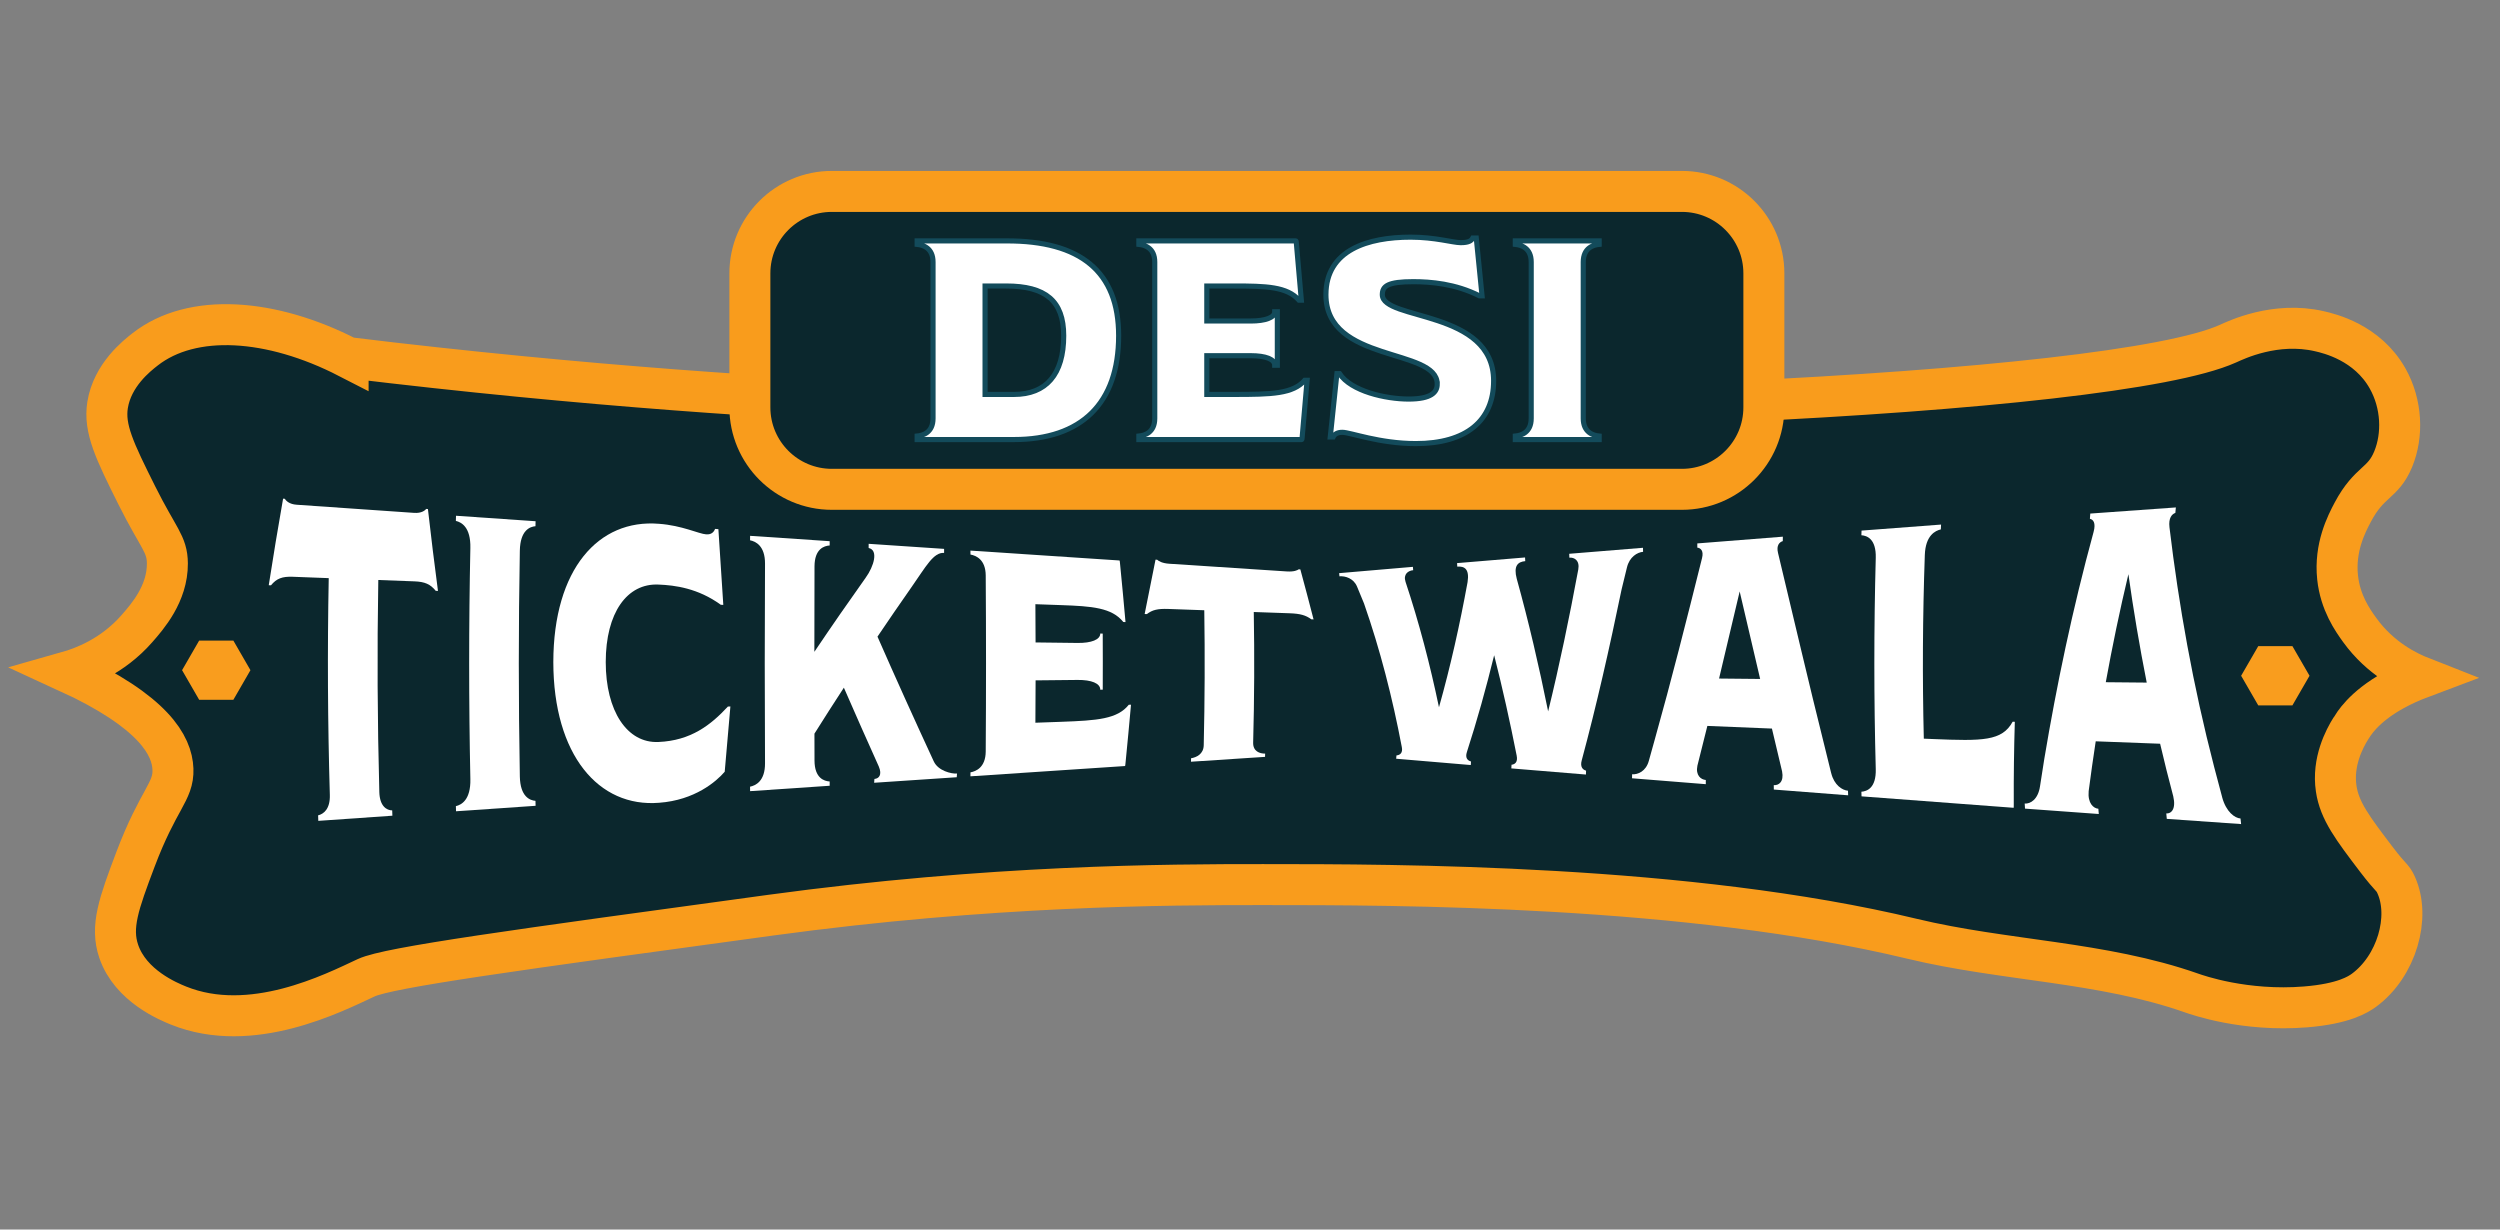 <svg width="122" height="60" viewBox="0 0 122 60" fill="none" xmlns="http://www.w3.org/2000/svg">
<rect x="0" y="0" width="122" height="60" fill="#808080" stroke="none"/>
<path d="M16.988 17.453C28.576 18.858 38.341 19.47 45.551 19.76C71.015 20.783 103.061 19.313 108.714 16.775C109.123 16.592 111.034 15.666 113.192 16.165C113.66 16.273 115.521 16.703 116.516 18.471C117.214 19.712 117.273 21.23 116.788 22.407C116.29 23.615 115.629 23.463 114.82 24.985C114.505 25.577 113.921 26.714 114.074 28.174C114.204 29.411 114.804 30.261 115.159 30.752C116.168 32.147 117.494 32.786 118.19 33.059C116.076 33.853 115.225 34.824 114.888 35.298C114.804 35.416 114.732 35.53 114.728 35.538C114.404 36.051 113.812 37.178 114.006 38.486C114.166 39.571 114.813 40.42 115.973 41.946C116.696 42.895 116.749 42.79 116.923 43.167C117.658 44.761 116.944 47.164 115.363 48.324C115.082 48.529 114.378 48.986 112.513 49.137C109.546 49.378 107.22 48.554 106.95 48.459C102.581 46.923 97.815 46.897 93.313 45.813C82.34 43.172 68.231 43.169 61.63 43.168C56.906 43.167 48.358 43.195 37.613 44.66C25.179 46.357 18.963 47.204 17.871 47.714C16.268 48.461 12.267 50.508 8.711 49.071C8.249 48.883 6.374 48.126 5.794 46.425C5.386 45.229 5.798 44.092 6.608 41.947C7.729 38.978 8.48 38.642 8.44 37.537C8.398 36.39 7.515 34.727 3.283 32.788C4.028 32.577 5.48 32.046 6.675 30.685C7.19 30.099 8.178 28.974 8.168 27.496C8.161 26.536 7.74 26.302 6.675 24.171C5.599 22.017 5.065 20.916 5.251 19.761C5.487 18.294 6.681 17.361 7.083 17.047C9.379 15.253 13.238 15.527 16.988 17.454L16.988 17.453Z" fill="#0B272D" stroke="#F99C1C" stroke-width="2" stroke-miterlimit="10"/>
<path d="M40.594 9.341H82.077C84.286 9.341 86.077 11.132 86.077 13.341V19.879C86.077 22.088 84.286 23.879 82.077 23.879H40.594C38.385 23.879 36.594 22.088 36.594 19.879V13.341C36.594 11.132 38.385 9.341 40.594 9.341Z" fill="#0B272D" stroke="#F99C1C" stroke-width="2"/>
<path d="M11.388 31.26H9.719L8.885 32.705L9.719 34.15H11.388L12.222 32.705L11.388 31.26Z" fill="#F99D1E"/>
<path d="M111.87 31.532H110.202L109.367 32.977L110.202 34.422H111.87L112.705 32.977L111.87 31.532Z" fill="#F99D1E"/>
<path d="M76.578 27.025C77.778 26.926 78.978 26.829 80.178 26.732C80.18 26.798 80.18 26.863 80.182 26.929C79.901 26.951 79.517 27.178 79.395 27.691C79.308 28.049 79.222 28.406 79.134 28.762C78.544 31.622 77.915 34.403 77.189 37.103C77.099 37.427 77.24 37.564 77.4 37.608C77.397 37.671 77.395 37.734 77.394 37.798C76.18 37.699 74.967 37.599 73.753 37.498C73.756 37.438 73.76 37.379 73.763 37.319C73.926 37.303 74.079 37.194 74.014 36.874C73.685 35.209 73.323 33.576 72.915 31.976C72.522 33.581 72.083 35.155 71.585 36.697C71.487 36.992 71.626 37.118 71.785 37.161C71.781 37.218 71.777 37.276 71.774 37.334C70.56 37.232 69.347 37.13 68.133 37.026C68.138 36.972 68.143 36.917 68.148 36.864C68.31 36.85 68.467 36.753 68.409 36.461C67.95 34.04 67.351 31.703 66.564 29.449C66.453 29.171 66.338 28.893 66.22 28.617C66.052 28.222 65.647 28.1 65.366 28.124C65.361 28.072 65.356 28.021 65.35 27.97C66.55 27.867 67.75 27.763 68.95 27.662C68.954 27.716 68.959 27.772 68.963 27.826C68.722 27.847 68.469 28.017 68.59 28.392C69.25 30.377 69.784 32.418 70.222 34.515C70.781 32.531 71.237 30.493 71.618 28.405C71.717 27.763 71.463 27.622 71.116 27.652C71.112 27.595 71.108 27.538 71.104 27.48C72.21 27.387 73.317 27.295 74.423 27.204C74.426 27.264 74.429 27.324 74.432 27.384C74.057 27.415 73.856 27.625 74.017 28.244C74.602 30.349 75.103 32.507 75.549 34.715C76.103 32.462 76.581 30.154 77.02 27.791C77.099 27.346 76.826 27.193 76.585 27.213C76.583 27.151 76.581 27.088 76.578 27.025V27.025Z" fill="white"/>
<path d="M89.363 37.73C89.508 38.313 89.902 38.566 90.182 38.587C90.185 38.662 90.186 38.737 90.189 38.811C88.979 38.719 87.77 38.625 86.562 38.53C86.561 38.459 86.56 38.387 86.56 38.315C86.801 38.334 87.065 38.155 86.966 37.644C86.798 36.943 86.633 36.246 86.47 35.554C85.42 35.511 84.37 35.468 83.319 35.425C83.158 36.076 82.997 36.723 82.833 37.366C82.737 37.836 83.002 38.044 83.243 38.063C83.243 38.131 83.243 38.2 83.243 38.268C82.043 38.173 80.843 38.077 79.643 37.98C79.644 37.915 79.646 37.85 79.647 37.784C79.928 37.806 80.32 37.64 80.461 37.137C80.56 36.786 80.657 36.433 80.755 36.08C81.557 33.227 82.3 30.279 83.059 27.237C83.151 26.871 82.99 26.745 82.829 26.724C82.829 26.656 82.828 26.588 82.828 26.519C84.22 26.409 85.612 26.299 87.003 26.19C87.003 26.262 87.002 26.334 87 26.406C86.84 26.455 86.677 26.61 86.767 26.981C87.507 30.065 88.245 33.242 89.062 36.51C89.161 36.915 89.261 37.322 89.362 37.73H89.363ZM83.89 33.113C84.558 33.12 85.227 33.126 85.895 33.133C85.56 31.691 85.229 30.267 84.896 28.863C84.558 30.298 84.225 31.715 83.89 33.113H83.89Z" fill="white"/>
<path d="M98.323 35.225C98.283 36.559 98.266 37.889 98.272 39.217C98.263 39.298 98.285 39.421 98.257 39.42C95.786 39.238 93.315 39.052 90.843 38.862C90.841 38.786 90.838 38.711 90.836 38.636C91.103 38.618 91.563 38.463 91.537 37.528C91.445 34.094 91.445 30.661 91.537 27.227C91.563 26.293 91.103 26.138 90.836 26.12C90.838 26.044 90.841 25.969 90.843 25.893C92.137 25.794 93.43 25.696 94.724 25.599C94.72 25.677 94.717 25.756 94.713 25.835C94.444 25.895 93.965 26.125 93.931 27.082C93.826 30.07 93.809 33.059 93.882 36.047C94.037 36.053 94.191 36.06 94.346 36.066C96.741 36.164 97.703 36.169 98.217 35.22C98.252 35.221 98.288 35.222 98.323 35.223L98.323 35.225Z" fill="white"/>
<path d="M108.443 38.914C108.639 39.624 109.057 39.923 109.337 39.942C109.347 40.033 109.356 40.124 109.366 40.215C108.157 40.131 106.948 40.046 105.739 39.961C105.731 39.873 105.723 39.784 105.715 39.696C105.956 39.713 106.199 39.487 106.055 38.86C105.826 38.001 105.613 37.146 105.414 36.294C104.366 36.255 103.319 36.216 102.271 36.176C102.147 36.99 102.032 37.801 101.927 38.607C101.874 39.198 102.16 39.449 102.4 39.467C102.407 39.553 102.414 39.638 102.421 39.723C101.221 39.637 100.021 39.549 98.821 39.461C98.815 39.378 98.81 39.295 98.805 39.214C99.086 39.234 99.456 39.013 99.552 38.376C99.619 37.932 99.689 37.486 99.761 37.038C100.365 33.433 101.134 29.741 102.166 25.963C102.29 25.509 102.145 25.349 101.987 25.318C101.993 25.233 102 25.147 102.006 25.062C103.398 24.961 104.79 24.862 106.182 24.763C106.174 24.852 106.166 24.941 106.157 25.03C105.993 25.085 105.816 25.272 105.87 25.731C106.325 29.546 107.018 33.446 108.051 37.428C108.177 37.922 108.308 38.417 108.444 38.913L108.443 38.914ZM102.762 33.292C103.428 33.298 104.094 33.304 104.76 33.311C104.407 31.53 104.112 29.767 103.866 28.021C103.442 29.796 103.078 31.553 102.762 33.293V33.292Z" fill="white"/>
<path d="M20.882 24.84C21.034 26.18 21.198 27.512 21.373 28.837C21.337 28.835 21.301 28.834 21.265 28.833C21 28.506 20.733 28.389 20.223 28.37C19.636 28.348 19.049 28.326 18.461 28.304C18.401 31.753 18.418 35.203 18.511 38.652C18.53 39.349 18.872 39.544 19.14 39.547C19.142 39.633 19.146 39.719 19.148 39.806C17.942 39.889 16.738 39.974 15.533 40.058C15.53 39.968 15.527 39.879 15.524 39.789C15.79 39.726 16.117 39.481 16.096 38.793C15.993 35.267 15.975 31.74 16.042 28.213C15.455 28.191 14.867 28.169 14.28 28.146C13.77 28.128 13.498 28.23 13.223 28.563C13.187 28.561 13.151 28.561 13.115 28.559C13.335 27.144 13.568 25.735 13.815 24.334C13.841 24.336 13.868 24.338 13.895 24.34C13.959 24.436 14.114 24.606 14.475 24.631C16.384 24.763 18.295 24.896 20.205 25.028C20.567 25.053 20.732 24.915 20.802 24.835C20.828 24.837 20.855 24.838 20.882 24.841V24.84Z" fill="white"/>
<path d="M26.131 39.08C26.133 39.161 26.135 39.242 26.137 39.323C24.843 39.411 23.548 39.501 22.254 39.59C22.251 39.506 22.249 39.423 22.247 39.339C22.514 39.279 22.976 39.038 22.954 38.018C22.876 34.26 22.876 30.5 22.954 26.742C22.976 25.721 22.514 25.482 22.246 25.421C22.248 25.337 22.251 25.253 22.253 25.169C23.547 25.259 24.842 25.348 26.136 25.436C26.134 25.517 26.132 25.598 26.131 25.679C25.862 25.701 25.387 25.873 25.368 26.872C25.301 30.544 25.301 34.216 25.368 37.888C25.387 38.887 25.862 39.059 26.131 39.081L26.131 39.08Z" fill="white"/>
<path d="M35.522 34.479C35.562 34.478 35.602 34.477 35.643 34.476C35.548 35.535 35.456 36.596 35.366 37.661C34.954 38.141 33.905 39.047 32.167 39.175C29.218 39.417 27.008 36.849 27.002 32.309C27.01 27.769 29.206 25.32 32.153 25.561C33.29 25.642 34.103 26.054 34.464 26.077C34.692 26.092 34.827 25.99 34.896 25.81C34.95 25.814 35.003 25.818 35.057 25.822C35.133 27.057 35.213 28.289 35.297 29.518C35.257 29.516 35.217 29.516 35.177 29.514C34.065 28.706 32.938 28.558 32.133 28.527C30.604 28.457 29.561 29.899 29.56 32.309C29.56 34.7 30.604 36.279 32.133 36.209C33.717 36.143 34.693 35.375 35.523 34.478L35.522 34.479Z" fill="white"/>
<path d="M45.567 37.153C45.779 37.616 46.421 37.769 46.703 37.75C46.698 37.809 46.693 37.869 46.688 37.929C45.345 38.019 44.002 38.109 42.658 38.199C42.663 38.137 42.667 38.074 42.672 38.012C42.886 37.998 43.06 37.819 42.886 37.407C42.32 36.149 41.75 34.866 41.181 33.559C40.701 34.294 40.222 35.043 39.745 35.802C39.745 36.24 39.747 36.678 39.748 37.116C39.751 37.976 40.22 38.12 40.488 38.136C40.488 38.206 40.488 38.275 40.488 38.345C39.194 38.432 37.9 38.52 36.605 38.608C36.605 38.535 36.603 38.463 36.603 38.39C36.871 38.335 37.339 38.125 37.333 37.244C37.315 34 37.315 30.756 37.333 27.512C37.339 26.631 36.871 26.42 36.603 26.366C36.603 26.293 36.605 26.221 36.605 26.149C37.899 26.236 39.194 26.323 40.488 26.41C40.488 26.48 40.488 26.549 40.488 26.619C40.22 26.636 39.751 26.78 39.748 27.64C39.744 29.029 39.742 30.419 39.741 31.809C40.575 30.57 41.41 29.366 42.242 28.197C42.658 27.621 42.872 26.843 42.39 26.742C42.39 26.674 42.39 26.607 42.39 26.538C43.617 26.62 44.844 26.703 46.072 26.785C46.072 26.85 46.072 26.915 46.072 26.981C45.55 26.947 45.192 27.64 44.47 28.669C43.922 29.453 43.371 30.252 42.821 31.068C43.74 33.162 44.659 35.191 45.567 37.154V37.153Z" fill="white"/>
<path d="M55.193 34.389C55.109 35.335 55.019 36.284 54.925 37.236C54.91 37.295 54.922 37.382 54.895 37.383C52.383 37.549 49.87 37.716 47.357 37.884C47.357 37.819 47.358 37.756 47.359 37.691C47.627 37.642 48.097 37.452 48.103 36.675C48.123 33.809 48.123 30.943 48.103 28.078C48.097 27.301 47.627 27.111 47.359 27.062C47.359 26.997 47.358 26.934 47.357 26.869C49.781 27.031 52.204 27.191 54.627 27.351C54.654 27.352 54.642 27.44 54.657 27.499C54.752 28.454 54.84 29.406 54.925 30.357C54.889 30.356 54.853 30.355 54.817 30.354C54.26 29.653 53.279 29.582 51.789 29.53C51.368 29.515 50.948 29.5 50.527 29.485C50.532 30.107 50.535 30.729 50.536 31.351C51.218 31.359 51.898 31.368 52.579 31.376C53.264 31.385 53.694 31.212 53.693 30.917C53.733 30.917 53.773 30.918 53.813 30.919C53.818 31.831 53.819 32.743 53.814 33.656C53.774 33.656 53.734 33.657 53.694 33.658C53.695 33.348 53.266 33.174 52.58 33.181C51.899 33.188 51.218 33.195 50.537 33.202C50.536 33.891 50.533 34.58 50.527 35.269C50.948 35.254 51.368 35.239 51.789 35.224C53.548 35.161 54.529 35.091 55.085 34.392C55.121 34.392 55.157 34.39 55.193 34.389V34.389Z" fill="white"/>
<path d="M63.457 27.787C63.679 28.607 63.895 29.419 64.102 30.226C64.066 30.225 64.03 30.223 63.994 30.223C63.722 30.022 63.452 29.947 62.943 29.928C62.357 29.908 61.771 29.887 61.184 29.866C61.221 31.99 61.212 34.114 61.154 36.238C61.142 36.666 61.472 36.779 61.739 36.776C61.738 36.829 61.736 36.882 61.734 36.935C60.53 37.014 59.324 37.093 58.12 37.172C58.121 37.115 58.123 37.06 58.124 37.004C58.393 36.958 58.732 36.799 58.742 36.37C58.793 34.174 58.802 31.977 58.769 29.78C58.183 29.759 57.597 29.739 57.011 29.717C56.501 29.699 56.233 29.761 55.967 29.968C55.931 29.967 55.896 29.965 55.859 29.964C56.042 29.073 56.219 28.187 56.39 27.31C56.416 27.311 56.443 27.314 56.47 27.315C56.538 27.377 56.701 27.487 57.063 27.511C58.973 27.636 60.883 27.761 62.793 27.886C63.155 27.909 63.312 27.829 63.377 27.782C63.404 27.783 63.431 27.785 63.458 27.787H63.457Z" fill="white"/>
<path d="M54.59 16.384C54.59 19.685 52.77 21.45 49.482 21.45H44.756V21.28C45.038 21.252 45.532 21.111 45.532 20.419V12.786C45.532 12.095 45.038 11.954 44.756 11.925V11.756H49.102C52.727 11.742 54.59 13.252 54.59 16.384H54.59ZM49.482 19.248C51.049 19.248 51.909 18.275 51.909 16.384C51.909 14.677 51.02 13.957 49.101 13.957H48.071V19.248H49.481H49.482Z" fill="white" stroke="#134B5B" stroke-width="0.25" stroke-miterlimit="10"/>
<path d="M63.787 18.557L63.548 21.308C63.533 21.365 63.548 21.45 63.52 21.45H55.576V21.28C55.858 21.252 56.352 21.111 56.352 20.419V12.786C56.352 12.095 55.858 11.954 55.576 11.925V11.756H63.237C63.265 11.756 63.252 11.841 63.265 11.897L63.505 14.649H63.392C62.813 13.986 61.784 13.957 60.218 13.957H58.892V15.665H61.036C61.756 15.665 62.207 15.496 62.207 15.214H62.334V17.824H62.207C62.207 17.527 61.756 17.358 61.036 17.358H58.892V19.248H60.218C62.066 19.248 63.096 19.22 63.674 18.557H63.787Z" fill="white" stroke="#134B5B" stroke-width="0.25" stroke-miterlimit="10"/>
<path d="M70.137 18.741C70.137 16.963 64.705 17.725 64.705 14.381C64.705 12.194 66.765 11.573 68.839 11.573C70.038 11.573 70.899 11.841 71.28 11.841C71.661 11.841 71.802 11.756 71.873 11.615H72.042L72.324 14.437H72.197C71.026 13.844 69.813 13.746 68.966 13.746C67.725 13.746 67.457 13.957 67.457 14.381C67.457 15.65 72.889 15.101 72.889 18.585C72.889 20.532 71.549 21.647 69.093 21.647C67.315 21.647 65.891 21.097 65.509 21.097C65.269 21.097 65.128 21.182 65.058 21.323H64.917L65.241 18.233H65.368C65.932 19.093 67.625 19.474 68.74 19.474C69.856 19.474 70.138 19.136 70.138 18.741H70.137Z" fill="white" stroke="#134B5B" stroke-width="0.25" stroke-miterlimit="10"/>
<path d="M78.039 21.28V21.45H73.947V21.28C74.229 21.252 74.723 21.111 74.723 20.419V12.786C74.723 12.095 74.229 11.954 73.947 11.925V11.756H78.039V11.925C77.757 11.953 77.263 12.095 77.263 12.786V20.419C77.263 21.11 77.757 21.252 78.039 21.28Z" fill="white" stroke="#134B5B" stroke-width="0.25" stroke-miterlimit="10"/>
</svg>
